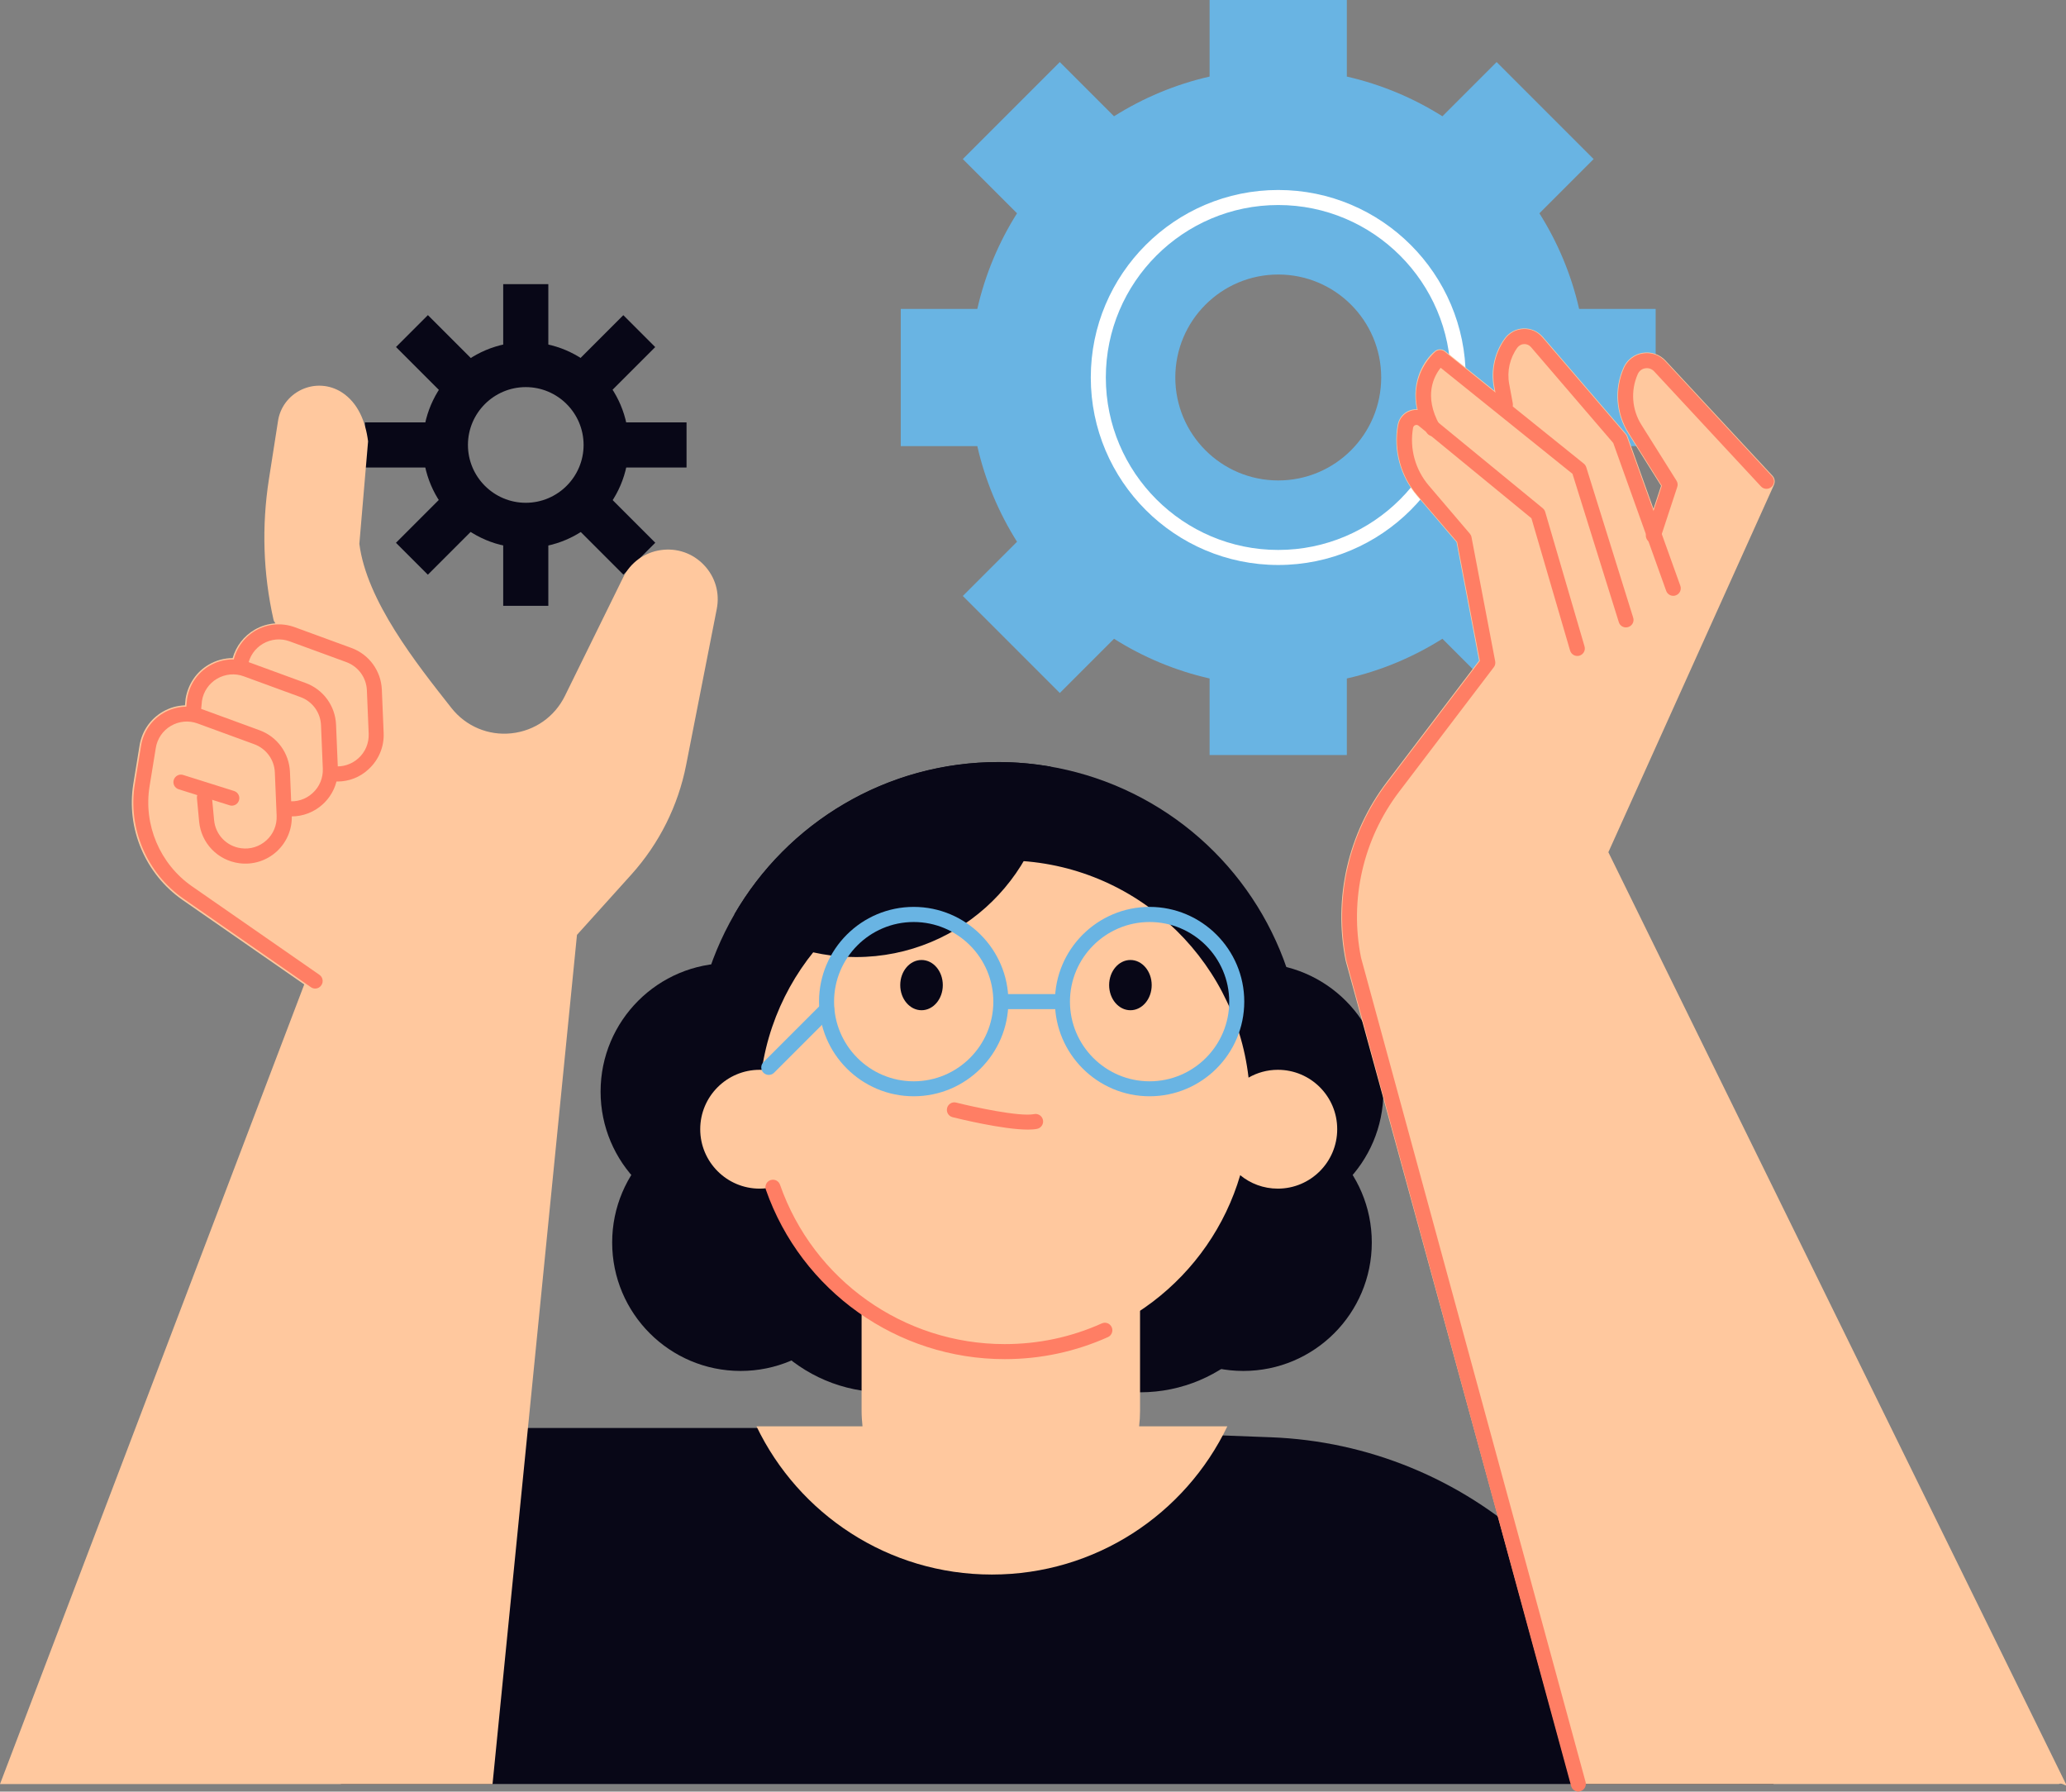 <svg xmlns="http://www.w3.org/2000/svg" xmlns:xlink="http://www.w3.org/1999/xlink" x="0px" y="0px" viewBox="0 0 274.75 238.21" style="enable-background:new 0 0 274.75 238.21;" xml:space="preserve"><rect x="0" y="0" width="274.75" height="238.21" fill="#808080" stroke="none"/><style type="text/css">	.st0{fill:#FF7E64;}	.st1{fill:#FFC89E;}	.st2{fill:#69B4E3;}	.st3{fill:#080717;}	.st4{fill:#FFFFFF;}	.st5{fill:#D7E4F4;}	.st6{fill:none;stroke:#000000;stroke-width:2;stroke-linecap:round;stroke-linejoin:round;stroke-miterlimit:10;}	.st7{fill:#99CDE0;}	.st8{fill:none;stroke:#080717;stroke-width:2;stroke-linecap:round;stroke-linejoin:round;stroke-miterlimit:10;}	.st9{fill:none;stroke:#FF7E64;stroke-width:2;stroke-linecap:round;stroke-linejoin:round;stroke-miterlimit:10;}	.st10{fill:#070A17;}	.st11{fill:none;stroke:#FF7E64;stroke-width:2;stroke-miterlimit:10;}</style><g id="Layer_2"></g><g id="_x3C_Layer_x3E_">	<g>		<path class="st3" d="M45.32,237.21l13.94-47.35h76.82l32.96,1.24c12.86,0.49,25.13,5.52,34.63,14.2l32.2,31.9H45.32z"></path>		<g>			<g>				<path class="st3" d="M69.92,72.86c-7.55,0-13.69-6.14-13.69-13.69s6.14-13.69,13.69-13.69s13.69,6.14,13.69,13.69     S77.47,72.86,69.92,72.86z M69.92,51.47c-4.24,0-7.69,3.45-7.69,7.69s3.45,7.69,7.69,7.69c4.24,0,7.69-3.45,7.69-7.69     S74.16,51.47,69.92,51.47z"></path>			</g>			<g>				<rect x="48.53" y="56.16" class="st3" width="10.69" height="6"></rect>			</g>			<g>				<rect x="80.61" y="56.16" class="st3" width="10.69" height="6"></rect>			</g>			<g>				<rect x="66.92" y="37.78" class="st3" width="6" height="10.69"></rect>			</g>			<g>				<rect x="66.92" y="69.86" class="st3" width="6" height="10.69"></rect>			</g>			<g>									<rect x="75.91" y="44.82" transform="matrix(0.707 -0.707 0.707 0.707 -10.022 71.444)" class="st3" width="10.69" height="6"></rect>			</g>			<g>									<rect x="53.22" y="67.51" transform="matrix(0.707 -0.707 0.707 0.707 -32.699 62.066)" class="st3" width="10.69" height="6"></rect>			</g>			<g>									<rect x="55.58" y="42.47" transform="matrix(0.707 -0.707 0.707 0.707 -16.659 55.409)" class="st3" width="6" height="10.69"></rect>			</g>			<g>									<rect x="78.26" y="65.16" transform="matrix(0.707 -0.707 0.707 0.707 -26.054 78.109)" class="st3" width="6" height="10.69"></rect>			</g>		</g>		<g>			<path class="st2" d="M179.11,0h-18.25v10.18c-4.57,1.04-8.85,2.85-12.71,5.28l-7.21-7.21l-12.9,12.9l7.21,7.21    c-2.43,3.85-4.24,8.13-5.28,12.71h-10.18v18.25h10.18c1.04,4.58,2.85,8.85,5.28,12.71l-7.21,7.21l12.9,12.9l7.21-7.21    c3.85,2.43,8.13,4.24,12.71,5.28v10.18h18.25V90.21c4.58-1.04,8.85-2.85,12.71-5.28l7.21,7.21l12.9-12.9l-7.21-7.21    c2.43-3.85,4.24-8.13,5.28-12.71h10.18V41.07H210c-1.04-4.58-2.85-8.85-5.28-12.71l7.21-7.21l-12.9-12.9l-7.21,7.21    c-3.85-2.43-8.13-4.23-12.71-5.28V0z M183.68,50.19c0,7.56-6.13,13.69-13.69,13.69c-7.56,0-13.69-6.13-13.69-13.69    s6.13-13.69,13.69-13.69C177.55,36.5,183.68,42.63,183.68,50.19z"></path>			<g>				<path class="st4" d="M169.99,75.12c-13.75,0-24.93-11.18-24.93-24.93s11.18-24.93,24.93-24.93s24.93,11.18,24.93,24.93     S183.73,75.12,169.99,75.12z M169.99,27.26c-12.64,0-22.93,10.29-22.93,22.93c0,12.64,10.29,22.93,22.93,22.93     s22.93-10.29,22.93-22.93C192.92,37.55,182.63,27.26,169.99,27.26z"></path>			</g>		</g>		<g>			<path class="st1" d="M24.28,119.66l16.18,11.23L0,237.21h65.5L76.73,124.3l7.23-8.02c3.7-4.11,6.23-9.15,7.29-14.58l4.07-20.73    c0.42-2.14-0.2-4.27-1.7-5.84c-1.5-1.58-3.6-2.3-5.75-1.99c-2.17,0.31-4.04,1.67-5,3.64l-7.75,15.76    c-1.37,2.78-4.02,4.63-7.1,4.96c-3.08,0.33-6.06-0.93-7.98-3.36c-4.72-5.98-11.28-14.27-12.25-21.83l1.16-13.63    c-0.33-2.6-1.32-5.12-3.52-6.53c-1.6-1.02-3.59-1.15-5.31-0.35c-1.72,0.8-2.91,2.4-3.16,4.26l-1.2,7.67    c-0.97,6.23-0.77,12.5,0.61,18.65c0.04,0.19,0.14,0.35,0.26,0.5c-0.97,0.07-1.91,0.35-2.77,0.85c-1.44,0.84-2.47,2.19-2.92,3.77    c-1.1,0.01-2.2,0.29-3.18,0.87c-1.65,0.96-2.76,2.6-3.08,4.55l-0.08,0.86c-1.03,0.04-2.05,0.32-2.97,0.86    c-1.65,0.96-2.77,2.6-3.07,4.48l-0.83,5.1C16.76,110.16,19.33,116.22,24.28,119.66z"></path>			<g>				<path class="st0" d="M41.92,131.44c-0.2,0-0.4-0.06-0.57-0.18L24.4,119.49c-4.89-3.39-7.43-9.38-6.47-15.25l0.83-5.11     c0.3-1.82,1.38-3.4,2.97-4.33c1.6-0.93,3.5-1.1,5.24-0.47l7.54,2.76c2.36,0.86,3.94,3.04,4.05,5.54l0.24,5.77     c0.08,1.83-0.66,3.59-2.01,4.82s-3.17,1.8-4.99,1.55c-2.86-0.39-5.05-2.67-5.32-5.55l-0.29-3.1c-0.05-0.55,0.35-1.04,0.9-1.09     c0.55-0.05,1.04,0.35,1.09,0.9l0.29,3.1c0.18,1.95,1.66,3.49,3.59,3.75c1.23,0.17,2.46-0.22,3.37-1.05     c0.92-0.83,1.41-2.02,1.36-3.26l-0.24-5.77c-0.07-1.69-1.14-3.16-2.74-3.75l-7.54-2.76c-1.17-0.43-2.46-0.31-3.54,0.32     c-1.08,0.63-1.81,1.7-2.01,2.93l-0.83,5.11c-0.83,5.12,1.38,10.33,5.64,13.29l16.95,11.77c0.45,0.31,0.57,0.94,0.25,1.39     C42.54,131.29,42.23,131.44,41.92,131.44z"></path>			</g>			<g>				<path class="st0" d="M38.77,108.55c-0.28,0-0.56-0.02-0.84-0.06c-0.55-0.07-0.93-0.58-0.86-1.13c0.08-0.55,0.58-0.93,1.13-0.86     c1.23,0.18,2.46-0.21,3.37-1.05c0.92-0.83,1.41-2.02,1.36-3.26l-0.24-5.77c-0.07-1.69-1.14-3.16-2.74-3.74l-7.54-2.76     c-1.17-0.43-2.46-0.31-3.54,0.32c-1.08,0.63-1.81,1.7-2.01,2.93l-0.18,1.84c-0.05,0.55-0.55,0.95-1.09,0.9     c-0.55-0.05-0.95-0.54-0.9-1.09l0.19-1.9c0.3-1.89,1.39-3.47,2.98-4.4c1.59-0.93,3.5-1.1,5.24-0.47l7.54,2.76     c2.35,0.86,3.94,3.03,4.05,5.54l0.24,5.77c0.08,1.83-0.66,3.59-2.01,4.82C41.78,107.98,40.3,108.55,38.77,108.55z"></path>			</g>			<g>				<path class="st0" d="M44.87,103.91c-0.28,0-0.56-0.02-0.84-0.06c-0.55-0.07-0.93-0.58-0.86-1.13c0.08-0.55,0.58-0.92,1.13-0.86     c1.23,0.17,2.46-0.22,3.37-1.05c0.92-0.83,1.41-2.02,1.36-3.26l-0.24-5.77c-0.07-1.69-1.14-3.16-2.74-3.75l-7.54-2.76     c-1.17-0.43-2.46-0.31-3.54,0.32c-1.08,0.63-1.81,1.7-2.01,2.93c-0.09,0.54-0.6,0.91-1.15,0.83c-0.55-0.09-0.92-0.6-0.83-1.15     c0.3-1.82,1.38-3.4,2.97-4.34c1.59-0.93,3.5-1.1,5.24-0.47l7.54,2.76c2.35,0.86,3.94,3.04,4.05,5.54l0.24,5.77     c0.08,1.83-0.66,3.59-2.01,4.82C47.87,103.35,46.4,103.91,44.87,103.91z"></path>			</g>			<g>				<path class="st0" d="M30.83,107.12c-0.1,0-0.2-0.01-0.3-0.05l-6.77-2.13c-0.53-0.17-0.82-0.73-0.65-1.25     c0.17-0.53,0.73-0.82,1.25-0.65l6.77,2.13c0.53,0.17,0.82,0.73,0.65,1.25C31.65,106.84,31.26,107.12,30.83,107.12z"></path>			</g>		</g>		<g>			<circle class="st3" cx="98.49" cy="165.2" r="17.08"></circle>			<circle class="st3" cx="132.76" cy="141.88" r="40.55"></circle>			<circle class="st3" cx="117.67" cy="164.78" r="20.34"></circle>			<circle class="st3" cx="151.61" cy="164.78" r="20.34"></circle>			<circle class="st3" cx="96.95" cy="145.14" r="17.08"></circle>			<circle class="st3" cx="165.35" cy="165.2" r="17.08"></circle>			<circle class="st3" cx="166.89" cy="145.14" r="17.08"></circle>			<path class="st1" d="M151.49,189.64c0.08-0.69,0.12-1.38,0.12-2.08v-52.78h-37.03v52.78c0,0.71,0.05,1.4,0.12,2.08h-14.1    c5.6,11.66,17.51,19.71,31.31,19.71s25.71-8.05,31.31-19.71H151.49z"></path>			<path class="st1" d="M169.94,142.24c-1.42,0-2.75,0.38-3.9,1.04c-1.87-16.25-15.67-28.88-32.43-28.88    c-16.4,0-29.98,12.1-32.3,27.85c-0.1,0-0.19-0.01-0.29-0.01c-4.36,0-7.9,3.54-7.9,7.9c0,4.36,3.54,7.9,7.9,7.9    c0.61,0,1.2-0.07,1.76-0.2c4.46,12.73,16.57,21.86,30.82,21.86c14.83,0,27.35-9.9,31.33-23.45c1.36,1.12,3.1,1.79,5,1.79    c4.36,0,7.9-3.54,7.9-7.9C177.84,145.78,174.3,142.24,169.94,142.24z"></path>			<g>				<path class="st0" d="M133.61,180.71c-14.28,0-27.04-9.05-31.76-22.53c-0.18-0.52,0.09-1.09,0.61-1.27     c0.53-0.18,1.09,0.09,1.27,0.61c4.44,12.68,16.44,21.19,29.87,21.19c4.5,0,8.85-0.92,12.92-2.75c0.51-0.23,1.1,0,1.32,0.5     c0.23,0.5,0,1.1-0.5,1.32C143.01,179.72,138.39,180.71,133.61,180.71z"></path>			</g>			<path class="st3" d="M132.76,101.32c-15,0-28.08,8.15-35.1,20.25c4.43,3.55,10.05,5.68,16.17,5.68    c14.11,0,25.57-11.28,25.88-25.32C137.46,101.54,135.14,101.32,132.76,101.32z"></path>			<g>				<path class="st0" d="M136.69,150.19c-3.3,0-9.25-1.46-10.01-1.65c-0.54-0.13-0.86-0.68-0.73-1.21c0.13-0.54,0.67-0.87,1.21-0.73     c2.23,0.56,8.43,1.92,10.36,1.53c0.54-0.11,1.07,0.24,1.18,0.78c0.11,0.54-0.24,1.07-0.78,1.18     C137.58,150.16,137.16,150.19,136.69,150.19z"></path>			</g>			<g>				<path class="st2" d="M121.51,145.76c-6.94,0-12.59-5.65-12.59-12.59c0-6.94,5.65-12.59,12.59-12.59     c6.94,0,12.59,5.65,12.59,12.59C134.1,140.12,128.45,145.76,121.51,145.76z M121.51,122.59c-5.84,0-10.59,4.75-10.59,10.59     c0,5.84,4.75,10.59,10.59,10.59c5.84,0,10.59-4.75,10.59-10.59C132.1,127.34,127.35,122.59,121.51,122.59z"></path>			</g>			<g>				<path class="st2" d="M152.88,145.76c-6.94,0-12.59-5.65-12.59-12.59c0-6.94,5.65-12.59,12.59-12.59s12.59,5.65,12.59,12.59     C165.47,140.12,159.82,145.76,152.88,145.76z M152.88,122.59c-5.84,0-10.59,4.75-10.59,10.59c0,5.84,4.75,10.59,10.59,10.59     s10.59-4.75,10.59-10.59C163.47,127.34,158.72,122.59,152.88,122.59z"></path>			</g>			<g>				<path class="st2" d="M102.24,142.92c-0.26,0-0.51-0.1-0.71-0.29c-0.39-0.39-0.39-1.02,0-1.41l7.71-7.71     c0.39-0.39,1.02-0.39,1.41,0c0.39,0.39,0.39,1.02,0,1.41l-7.71,7.71C102.75,142.82,102.5,142.92,102.24,142.92z"></path>			</g>			<g>				<path class="st2" d="M140.81,134.17h-7.2c-0.55,0-1-0.45-1-1c0-0.55,0.45-1,1-1h7.2c0.55,0,1,0.45,1,1     C141.81,133.73,141.36,134.17,140.81,134.17z"></path>			</g>			<path class="st3" d="M125.38,130.98c0,1.85-1.27,3.34-2.83,3.34c-1.56,0-2.83-1.5-2.83-3.34c0-1.85,1.27-3.34,2.83-3.34    C124.12,127.64,125.38,129.13,125.38,130.98z"></path>			<ellipse class="st3" cx="150.33" cy="130.98" rx="2.83" ry="3.34"></ellipse>		</g>		<path class="st1" d="M235.72,63.26L221.5,47.95c-0.78-0.84-1.93-1.23-3.06-1.04c-1.13,0.19-2.09,0.93-2.55,1.98   c-1.25,2.83-1.02,6.09,0.63,8.71l4.38,6.99l-1.01,3.06l-3.45-9.62c-0.05-0.12-0.11-0.24-0.2-0.34l-11.06-12.89   c-0.65-0.76-1.6-1.17-2.59-1.13c-1,0.04-1.91,0.53-2.49,1.33c-1.34,1.84-1.87,4.18-1.46,6.42l0.1,0.54l-6.55-5.27   c-0.4-0.32-0.97-0.32-1.37,0c-1.37,1.11-3.21,3.92-2.39,7.73c-0.32-0.01-0.63,0.02-0.94,0.14c-0.86,0.31-1.46,1.04-1.62,1.94   c-0.59,3.38,0.34,6.81,2.57,9.42l5.26,6.17l3,15.74L184.41,104c-5.14,6.77-7.13,15.43-5.45,23.76l29.99,109.44   c0.07,0.34-0.12-0.15,0.19,0c0.3,0.14,0.47,0.14,0.77,0c0.01-0.01,0.03,0.01,0.04,0h63.85c0.47-0.25,1.1,0.5,0.94,0l-60.85-123.89   l22.03-48.86C236.09,64.05,236.02,63.58,235.72,63.26z"></path>		<g>			<g>				<path class="st0" d="M219.87,72.2c-0.1,0-0.21-0.02-0.31-0.05c-0.53-0.17-0.81-0.74-0.64-1.26l2.08-6.3l-4.41-7.03     c-1.63-2.6-1.86-5.82-0.62-8.63c0.45-1.02,1.38-1.75,2.49-1.93c1.1-0.19,2.22,0.19,2.98,1.01l14.21,15.31     c0.38,0.41,0.35,1.04-0.05,1.41c-0.41,0.37-1.04,0.35-1.41-0.05l-14.22-15.31c-0.31-0.33-0.74-0.47-1.18-0.4     c-0.45,0.07-0.8,0.35-0.99,0.77c-0.97,2.2-0.79,4.72,0.49,6.75l4.66,7.42c0.16,0.25,0.2,0.56,0.1,0.84l-2.22,6.75     C220.68,71.93,220.29,72.2,219.87,72.2z"></path>			</g>			<g>				<path class="st0" d="M222.52,79.22c-0.41,0-0.79-0.25-0.94-0.66l-7.04-19.66l-10.94-12.75c-0.23-0.27-0.57-0.42-0.92-0.4     c-0.35,0.01-0.68,0.19-0.89,0.47c-1,1.38-1.4,3.13-1.09,4.81l0.48,2.6c0.1,0.54-0.26,1.06-0.8,1.17     c-0.55,0.11-1.06-0.26-1.17-0.8l-0.48-2.6c-0.41-2.21,0.12-4.53,1.44-6.35c0.57-0.78,1.45-1.26,2.42-1.3     c0.98-0.05,1.89,0.36,2.52,1.1l11.06,12.89c0.08,0.09,0.14,0.2,0.18,0.31l7.11,19.83c0.19,0.52-0.08,1.09-0.6,1.28     C222.74,79.21,222.63,79.22,222.52,79.22z"></path>			</g>			<g>				<path class="st0" d="M216.23,83.42c-0.43,0-0.82-0.27-0.95-0.7L209.12,63l-17.53-14.1c-0.88,1.09-2.31,3.72-0.14,7.61     c0.27,0.48,0.09,1.09-0.39,1.36c-0.48,0.27-1.09,0.1-1.36-0.39c-3.7-6.65,1.13-10.67,1.18-10.71c0.37-0.3,0.89-0.3,1.26,0     l18.48,14.87c0.15,0.12,0.27,0.29,0.33,0.48l6.24,20c0.17,0.53-0.13,1.09-0.66,1.25C216.43,83.4,216.32,83.42,216.23,83.42z"></path>			</g>			<g>				<path class="st0" d="M209.9,238.21c-0.44,0-0.84-0.29-0.96-0.74l-29.87-109.66c-1.69-8.37,0.29-17.01,5.42-23.75l12.31-16.19     l-3.02-15.81l-5.28-6.18c-2.21-2.59-3.14-6-2.55-9.35c0.15-0.87,0.74-1.56,1.56-1.87c0.82-0.31,1.72-0.16,2.4,0.4l15.25,12.51     c0.16,0.13,0.27,0.3,0.33,0.49l5.23,17.88c0.16,0.53-0.15,1.08-0.68,1.24c-0.53,0.15-1.08-0.15-1.24-0.68l-5.14-17.59     l-15.01-12.31c-0.17-0.14-0.35-0.11-0.44-0.07c-0.09,0.03-0.25,0.12-0.29,0.34c-0.49,2.76,0.28,5.57,2.1,7.7l5.45,6.39     c0.11,0.13,0.19,0.29,0.22,0.46l3.15,16.51c0.05,0.28-0.01,0.57-0.19,0.79l-12.58,16.54c-4.78,6.29-6.63,14.34-5.07,22.08     l29.86,109.59c0.15,0.53-0.17,1.08-0.7,1.23C210.08,238.19,209.99,238.21,209.9,238.21z"></path>			</g>		</g>	</g></g></svg>